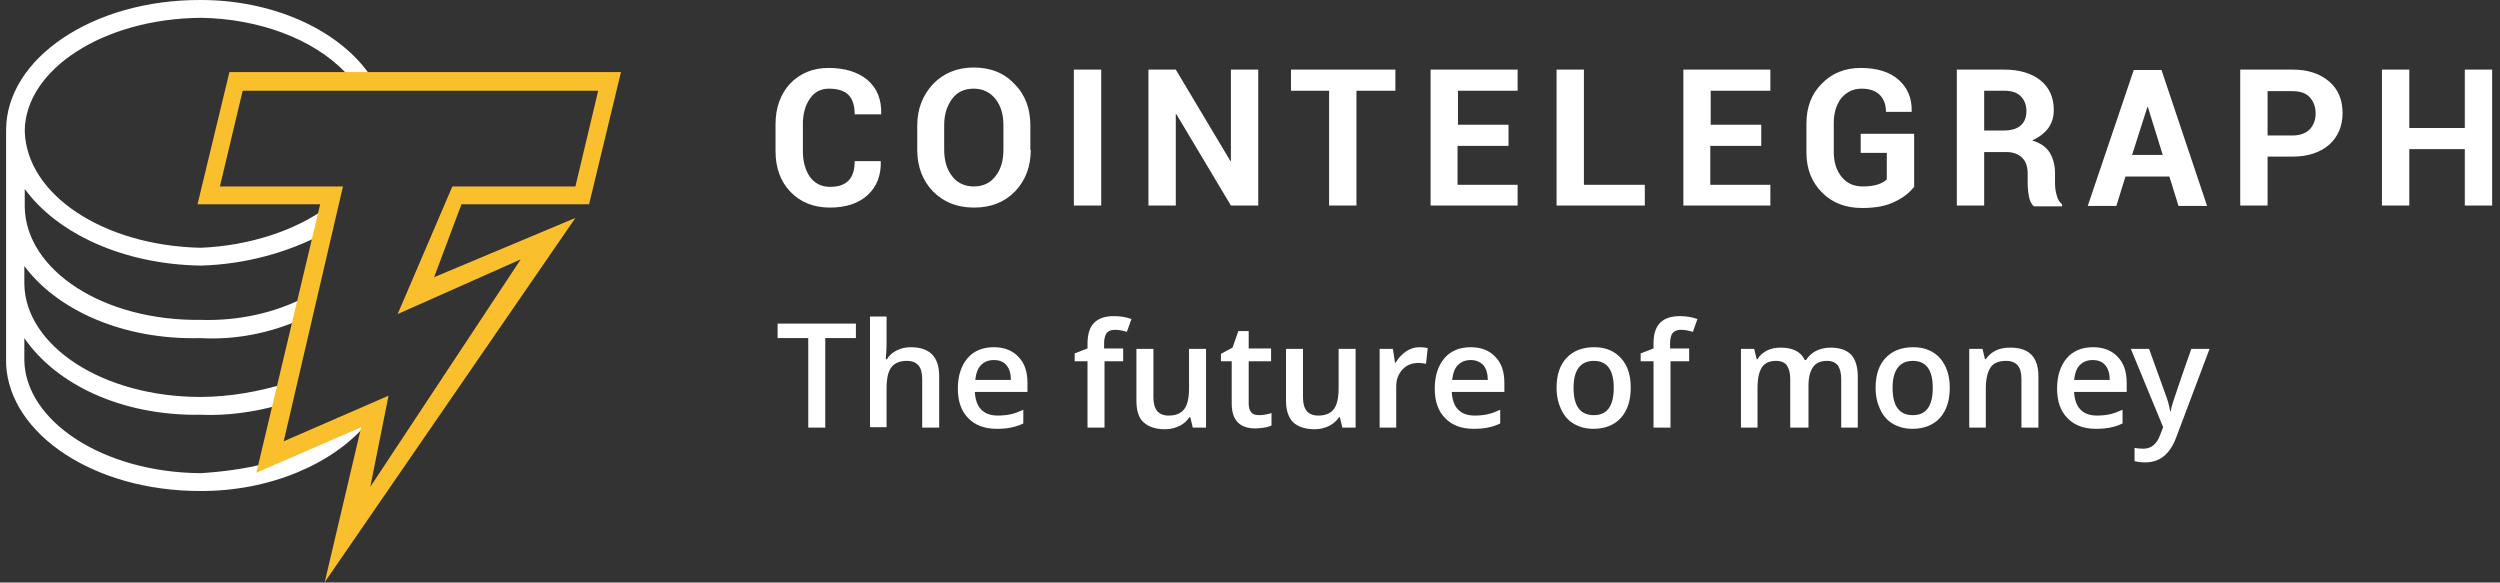 <svg width="206" height="48" viewBox="0 0 206 48" fill="none" xmlns="http://www.w3.org/2000/svg">
<rect x="0" y="0" width="206" height="48" fill="#333333" stroke="none"/>
<path d="M30.24 34.893L21.705 38.614V38.239C20.066 38.648 18.222 38.888 16.515 38.99C8.458 38.922 2.108 34.688 2.005 29.703V27.86C4.634 31.684 10.028 34.278 16.515 34.176C18.7 34.278 20.954 33.937 22.832 33.425L23.583 31.581C21.363 32.264 18.905 32.708 16.515 32.708C8.458 32.708 2.108 28.508 2.005 23.421V21.919C4.634 25.47 10.028 28.03 16.515 27.86C19.451 28.03 22.285 27.416 24.709 26.358L25.085 24.514C22.729 25.743 19.691 26.46 16.549 26.358C8.492 26.46 2.142 22.261 2.039 17.071V15.569C4.668 19.188 10.063 21.782 16.549 21.885C20.237 21.782 23.719 20.792 26.587 19.29L26.963 17.071C24.368 18.983 20.578 20.246 16.549 20.417C8.492 20.246 2.142 16.013 2.039 10.755C2.108 5.736 8.492 1.537 16.549 1.468C21.329 1.537 25.802 3.209 28.431 5.941L28.704 6.385H30.582L30.309 5.941C27.68 2.356 22.388 0 16.549 0C7.604 -0.034 0.503 4.848 0.503 10.721V11.096V30.045C0.81 35.781 7.741 40.458 16.481 40.458C22.251 40.492 27.475 38.205 30.24 34.893Z" fill="white"/>
<path d="M26.758 47.968L29.762 35.199L21.125 38.954L26.382 16.831H16.276L18.905 5.939H51.169L48.54 16.831H38.025L35.771 22.84L47.413 17.957L26.758 47.968ZM32.016 32.604L30.513 40.115L42.907 21.372L32.767 25.878L37.273 15.363H47.413L49.291 7.476H19.998L18.12 15.363H28.26L23.378 36.36L32.016 32.604Z" fill="#FABF2C"/>
<path d="M72.576 13.28C72.61 14.475 72.235 15.397 71.484 16.08C70.733 16.763 69.708 17.104 68.377 17.104C67.045 17.104 65.953 16.66 65.133 15.807C64.314 14.953 63.904 13.827 63.904 12.461V10.242C63.904 8.876 64.314 7.75 65.099 6.896C65.919 6.042 66.977 5.599 68.274 5.599C69.64 5.599 70.698 5.94 71.484 6.589C72.269 7.272 72.645 8.193 72.61 9.388V9.422H70.425C70.425 8.705 70.255 8.159 69.913 7.818C69.572 7.476 69.025 7.306 68.309 7.306C67.626 7.306 67.114 7.579 66.738 8.125C66.362 8.671 66.158 9.354 66.158 10.208V12.461C66.158 13.315 66.362 14.032 66.738 14.578C67.148 15.124 67.694 15.397 68.411 15.397C69.094 15.397 69.572 15.226 69.913 14.885C70.255 14.544 70.425 13.997 70.425 13.28H72.576ZM84.936 12.359C84.936 13.724 84.492 14.885 83.638 15.773C82.785 16.66 81.658 17.104 80.258 17.104C78.858 17.104 77.766 16.66 76.878 15.773C76.025 14.885 75.581 13.724 75.581 12.359V10.344C75.581 8.979 76.025 7.852 76.878 6.93C77.732 6.042 78.858 5.564 80.224 5.564C81.624 5.564 82.751 6.008 83.604 6.93C84.492 7.818 84.901 8.979 84.901 10.344V12.359H84.936ZM82.682 10.31C82.682 9.422 82.477 8.74 82.034 8.159C81.59 7.613 81.009 7.306 80.224 7.306C79.473 7.306 78.858 7.579 78.449 8.159C78.039 8.705 77.8 9.422 77.8 10.31V12.325C77.8 13.212 78.005 13.929 78.449 14.51C78.858 15.056 79.473 15.363 80.224 15.363C81.009 15.363 81.59 15.09 82.034 14.51C82.477 13.963 82.682 13.212 82.682 12.325V10.31ZM90.74 16.934H88.486V5.735H90.74V16.934ZM103.679 16.934H101.426L96.919 9.388H96.885V16.934H94.632V5.735H96.885L101.392 13.28H101.426V5.735H103.679V16.934ZM114.98 7.476H111.771V16.934H109.518V7.476H106.377V5.735H114.98V7.476ZM124.267 12.017H120.101V15.226H125.052V16.934H117.882V5.735H125.052V7.476H120.136V10.276H124.301V12.017H124.267ZM130.515 15.226H135.533V16.934H128.261V5.735H130.515V15.226ZM145.093 12.017H140.928V15.226H145.878V16.934H138.709V5.735H145.878V7.476H140.962V10.276H145.127V12.017H145.093ZM157.691 15.431C157.35 15.875 156.838 16.285 156.121 16.626C155.438 16.968 154.55 17.139 153.458 17.139C152.092 17.139 151 16.729 150.146 15.875C149.293 15.022 148.849 13.929 148.849 12.563V10.208C148.849 8.842 149.258 7.75 150.112 6.896C150.931 6.042 152.024 5.599 153.321 5.599C154.687 5.599 155.745 5.94 156.462 6.589C157.179 7.237 157.555 8.091 157.521 9.183V9.218H155.404C155.404 8.637 155.233 8.159 154.892 7.818C154.55 7.476 154.038 7.306 153.39 7.306C152.707 7.306 152.16 7.579 151.717 8.091C151.307 8.637 151.102 9.32 151.102 10.139V12.495C151.102 13.349 151.307 14.032 151.751 14.578C152.195 15.124 152.775 15.363 153.492 15.363C154.038 15.363 154.448 15.295 154.755 15.192C155.062 15.09 155.301 14.953 155.472 14.783V12.598H153.321V11.027H157.726V15.431H157.691ZM163.495 12.461V16.934H161.242V5.735H165.134C166.398 5.735 167.422 6.042 168.139 6.623C168.856 7.203 169.231 8.023 169.231 9.047C169.231 9.627 169.095 10.105 168.787 10.549C168.48 10.959 168.036 11.3 167.456 11.573C168.105 11.778 168.583 12.085 168.89 12.563C169.163 13.007 169.334 13.588 169.334 14.271V15.09C169.334 15.397 169.368 15.739 169.47 16.08C169.539 16.422 169.709 16.66 169.914 16.831V17.002H167.592C167.388 16.831 167.251 16.558 167.183 16.183C167.114 15.807 167.08 15.431 167.08 15.09V14.305C167.08 13.758 166.944 13.315 166.637 13.007C166.329 12.7 165.885 12.529 165.339 12.529H163.495V12.461ZM163.495 10.754H165.1C165.715 10.754 166.193 10.617 166.5 10.344C166.807 10.071 166.978 9.696 166.978 9.149C166.978 8.637 166.807 8.227 166.5 7.92C166.193 7.613 165.749 7.476 165.134 7.476H163.495V10.754ZM178.757 14.544H175.138L174.387 16.968H172.031L175.821 5.769H178.108L181.864 16.968H179.508L178.757 14.544ZM175.684 12.768H178.211L176.981 8.808H176.947L175.684 12.768ZM186.848 12.871V16.934H184.595V5.735H188.897C190.194 5.735 191.184 6.077 191.935 6.725C192.687 7.374 193.028 8.262 193.028 9.32C193.028 10.378 192.652 11.266 191.935 11.915C191.184 12.563 190.194 12.905 188.897 12.905H186.848V12.871ZM186.848 11.164H188.897C189.511 11.164 189.989 10.993 190.331 10.652C190.638 10.31 190.809 9.866 190.809 9.354C190.809 8.808 190.638 8.364 190.331 8.023C190.024 7.681 189.546 7.511 188.897 7.511H186.848V11.164ZM205.353 16.934H203.1V12.29H198.525V16.934H196.271V5.735H198.525V10.549H203.1V5.735H205.353V16.934Z" fill="white"/>
<path d="M68.001 35.233H66.601V27.858H64.074V26.663H70.527V27.858H68.001V35.233ZM77.389 35.233H75.99V31.238C75.99 30.726 75.887 30.351 75.682 30.112C75.478 29.873 75.17 29.736 74.726 29.736C74.146 29.736 73.736 29.907 73.463 30.248C73.19 30.59 73.053 31.17 73.053 31.989V35.199H71.688V26.083H73.053V28.405C73.053 28.78 73.019 29.156 72.985 29.6H73.088C73.258 29.292 73.531 29.053 73.873 28.883C74.214 28.712 74.59 28.61 75.034 28.61C76.604 28.61 77.389 29.395 77.389 30.999V35.233ZM82.135 35.335C81.111 35.335 80.326 35.028 79.779 34.448C79.199 33.867 78.926 33.048 78.926 32.024C78.926 30.965 79.199 30.146 79.711 29.531C80.223 28.917 80.974 28.61 81.896 28.61C82.75 28.61 83.433 28.883 83.91 29.395C84.423 29.907 84.662 30.624 84.662 31.546V32.297H80.326C80.36 32.911 80.531 33.423 80.838 33.731C81.145 34.072 81.623 34.243 82.203 34.243C82.579 34.243 82.954 34.209 83.262 34.14C83.603 34.072 83.945 33.935 84.32 33.765V34.892C83.979 35.062 83.637 35.165 83.296 35.233C82.989 35.301 82.579 35.335 82.135 35.335ZM81.896 29.668C81.452 29.668 81.111 29.804 80.838 30.078C80.565 30.351 80.428 30.76 80.36 31.307H83.296C83.296 30.76 83.159 30.351 82.92 30.078C82.681 29.804 82.34 29.668 81.896 29.668ZM92.582 29.77H91.012V35.233H89.612V29.77H88.554V29.122L89.612 28.712V28.302C89.612 27.551 89.783 26.971 90.158 26.595C90.534 26.22 91.08 26.049 91.797 26.049C92.275 26.049 92.753 26.117 93.231 26.288L92.856 27.346C92.514 27.244 92.207 27.175 91.865 27.175C91.558 27.175 91.319 27.278 91.183 27.449C91.046 27.654 90.978 27.927 90.978 28.302V28.712H92.548V29.77H92.582ZM98.284 35.233L98.079 34.379H98.011C97.806 34.687 97.533 34.926 97.192 35.096C96.85 35.267 96.441 35.37 95.997 35.37C95.211 35.37 94.631 35.165 94.221 34.789C93.812 34.413 93.641 33.799 93.641 33.014V28.746H95.041V32.741C95.041 33.253 95.143 33.594 95.348 33.867C95.553 34.106 95.86 34.243 96.304 34.243C96.884 34.243 97.294 34.072 97.567 33.731C97.84 33.389 97.977 32.809 97.977 31.989V28.746H99.377V35.233H98.284ZM103.747 34.209C104.088 34.209 104.43 34.14 104.771 34.038V35.062C104.634 35.13 104.43 35.199 104.191 35.233C103.952 35.267 103.713 35.301 103.44 35.301C102.142 35.301 101.493 34.618 101.493 33.253V29.77H100.606V29.156L101.562 28.644L102.04 27.278H102.893V28.712H104.737V29.77H102.893V33.253C102.893 33.594 102.962 33.833 103.132 34.004C103.235 34.14 103.474 34.209 103.747 34.209ZM110.609 35.233L110.404 34.379H110.336C110.131 34.687 109.858 34.926 109.517 35.096C109.175 35.267 108.766 35.37 108.322 35.37C107.537 35.37 106.956 35.165 106.546 34.789C106.171 34.413 105.966 33.799 105.966 33.014V28.746H107.366V32.741C107.366 33.253 107.468 33.594 107.673 33.867C107.878 34.106 108.185 34.243 108.629 34.243C109.209 34.243 109.619 34.072 109.892 33.731C110.165 33.389 110.302 32.809 110.302 31.989V28.746H111.702V35.233H110.609ZM116.96 28.61C117.233 28.61 117.472 28.644 117.642 28.678L117.506 29.975C117.301 29.941 117.096 29.907 116.891 29.907C116.345 29.907 115.901 30.078 115.56 30.453C115.218 30.829 115.048 31.273 115.048 31.853V35.233H113.682V28.746H114.775L114.945 29.873H115.014C115.218 29.497 115.526 29.19 115.867 28.951C116.174 28.746 116.55 28.61 116.96 28.61ZM121.432 35.335C120.408 35.335 119.623 35.028 119.076 34.448C118.496 33.867 118.223 33.048 118.223 32.024C118.223 30.965 118.496 30.146 119.008 29.531C119.52 28.917 120.271 28.61 121.193 28.61C122.047 28.61 122.73 28.883 123.208 29.395C123.72 29.907 123.959 30.624 123.959 31.546V32.297H119.623C119.657 32.911 119.828 33.423 120.135 33.731C120.442 34.072 120.92 34.243 121.5 34.243C121.876 34.243 122.252 34.209 122.559 34.14C122.9 34.072 123.242 33.935 123.617 33.765V34.892C123.276 35.062 122.934 35.165 122.593 35.233C122.252 35.301 121.876 35.335 121.432 35.335ZM121.193 29.668C120.749 29.668 120.408 29.804 120.135 30.078C119.862 30.351 119.725 30.76 119.657 31.307H122.593C122.593 30.76 122.456 30.351 122.217 30.078C121.944 29.804 121.603 29.668 121.193 29.668ZM134.372 31.955C134.372 33.014 134.099 33.833 133.552 34.448C133.006 35.028 132.255 35.335 131.299 35.335C130.685 35.335 130.172 35.199 129.694 34.926C129.216 34.653 128.875 34.243 128.636 33.731C128.397 33.219 128.261 32.638 128.261 31.955C128.261 30.897 128.534 30.078 129.08 29.497C129.626 28.917 130.377 28.61 131.367 28.61C132.289 28.61 133.04 28.917 133.587 29.531C134.133 30.146 134.372 30.931 134.372 31.955ZM129.66 31.955C129.66 33.458 130.207 34.209 131.333 34.209C132.426 34.209 132.972 33.458 132.972 31.955C132.972 30.487 132.426 29.736 131.333 29.736C130.753 29.736 130.343 29.941 130.07 30.317C129.797 30.692 129.66 31.238 129.66 31.955ZM139.22 29.77H137.649V35.233H136.25V29.77H135.191V29.122L136.25 28.712V28.302C136.25 27.551 136.42 26.971 136.796 26.595C137.171 26.22 137.718 26.049 138.435 26.049C138.913 26.049 139.391 26.117 139.869 26.288L139.493 27.346C139.152 27.244 138.844 27.175 138.503 27.175C138.196 27.175 137.957 27.278 137.82 27.449C137.684 27.619 137.615 27.927 137.615 28.302V28.712H139.186V29.77H139.22ZM148.916 35.233H147.516V31.238C147.516 30.726 147.414 30.385 147.243 30.112C147.073 29.873 146.765 29.736 146.356 29.736C145.809 29.736 145.434 29.907 145.195 30.248C144.956 30.59 144.819 31.17 144.819 31.989V35.233H143.454V28.746H144.546L144.751 29.6H144.819C144.99 29.292 145.263 29.053 145.604 28.883C145.946 28.712 146.321 28.644 146.731 28.644C147.721 28.644 148.404 28.985 148.711 29.668H148.814C149.019 29.361 149.292 29.087 149.633 28.917C149.975 28.746 150.384 28.644 150.828 28.644C151.613 28.644 152.16 28.848 152.535 29.224C152.877 29.6 153.081 30.214 153.081 30.999V35.233H151.716V31.238C151.716 30.726 151.613 30.385 151.443 30.112C151.238 29.873 150.965 29.736 150.555 29.736C150.009 29.736 149.633 29.907 149.394 30.248C149.155 30.59 149.019 31.102 149.019 31.785V35.233H148.916ZM160.661 31.955C160.661 33.014 160.388 33.833 159.842 34.448C159.295 35.028 158.544 35.335 157.588 35.335C156.974 35.335 156.461 35.199 155.984 34.926C155.506 34.653 155.164 34.243 154.925 33.731C154.686 33.219 154.55 32.638 154.55 31.955C154.55 30.897 154.823 30.078 155.369 29.497C155.915 28.917 156.666 28.61 157.656 28.61C158.578 28.61 159.329 28.917 159.876 29.531C160.388 30.146 160.661 30.931 160.661 31.955ZM155.949 31.955C155.949 33.458 156.496 34.209 157.622 34.209C158.715 34.209 159.261 33.458 159.261 31.955C159.261 30.487 158.715 29.736 157.622 29.736C157.042 29.736 156.632 29.941 156.359 30.317C156.086 30.692 155.949 31.238 155.949 31.955ZM167.967 35.233H166.567V31.238C166.567 30.726 166.465 30.351 166.26 30.112C166.055 29.873 165.748 29.736 165.304 29.736C164.724 29.736 164.28 29.907 164.041 30.248C163.802 30.59 163.631 31.17 163.631 31.989V35.233H162.266V28.746H163.358L163.563 29.6H163.631C163.836 29.292 164.109 29.053 164.451 28.883C164.792 28.712 165.202 28.644 165.646 28.644C167.216 28.644 167.967 29.429 167.967 31.034V35.233ZM172.713 35.335C171.689 35.335 170.903 35.028 170.357 34.448C169.777 33.867 169.504 33.048 169.504 32.024C169.504 30.965 169.777 30.146 170.289 29.531C170.801 28.917 171.552 28.61 172.474 28.61C173.327 28.61 174.01 28.883 174.488 29.395C175 29.907 175.239 30.624 175.239 31.546V32.297H170.903C170.938 32.911 171.108 33.423 171.416 33.731C171.723 34.072 172.201 34.243 172.781 34.243C173.157 34.243 173.532 34.209 173.84 34.14C174.147 34.072 174.522 33.935 174.898 33.765V34.892C174.557 35.062 174.215 35.165 173.874 35.233C173.532 35.301 173.157 35.335 172.713 35.335ZM172.44 29.668C171.996 29.668 171.655 29.804 171.381 30.078C171.108 30.351 170.972 30.76 170.903 31.307H173.84C173.84 30.76 173.703 30.351 173.464 30.078C173.225 29.804 172.884 29.668 172.44 29.668ZM175.581 28.746H177.083L178.415 32.433C178.619 32.945 178.756 33.458 178.824 33.901H178.858C178.893 33.697 178.961 33.423 179.063 33.116C179.166 32.809 179.644 31.341 180.565 28.746H182.068L179.302 36.087C178.79 37.418 177.971 38.101 176.776 38.101C176.468 38.101 176.161 38.067 175.888 37.998V36.906C176.093 36.94 176.332 36.974 176.605 36.974C177.254 36.974 177.732 36.599 178.005 35.813L178.244 35.199L175.581 28.746Z" fill="white"/>
</svg>
